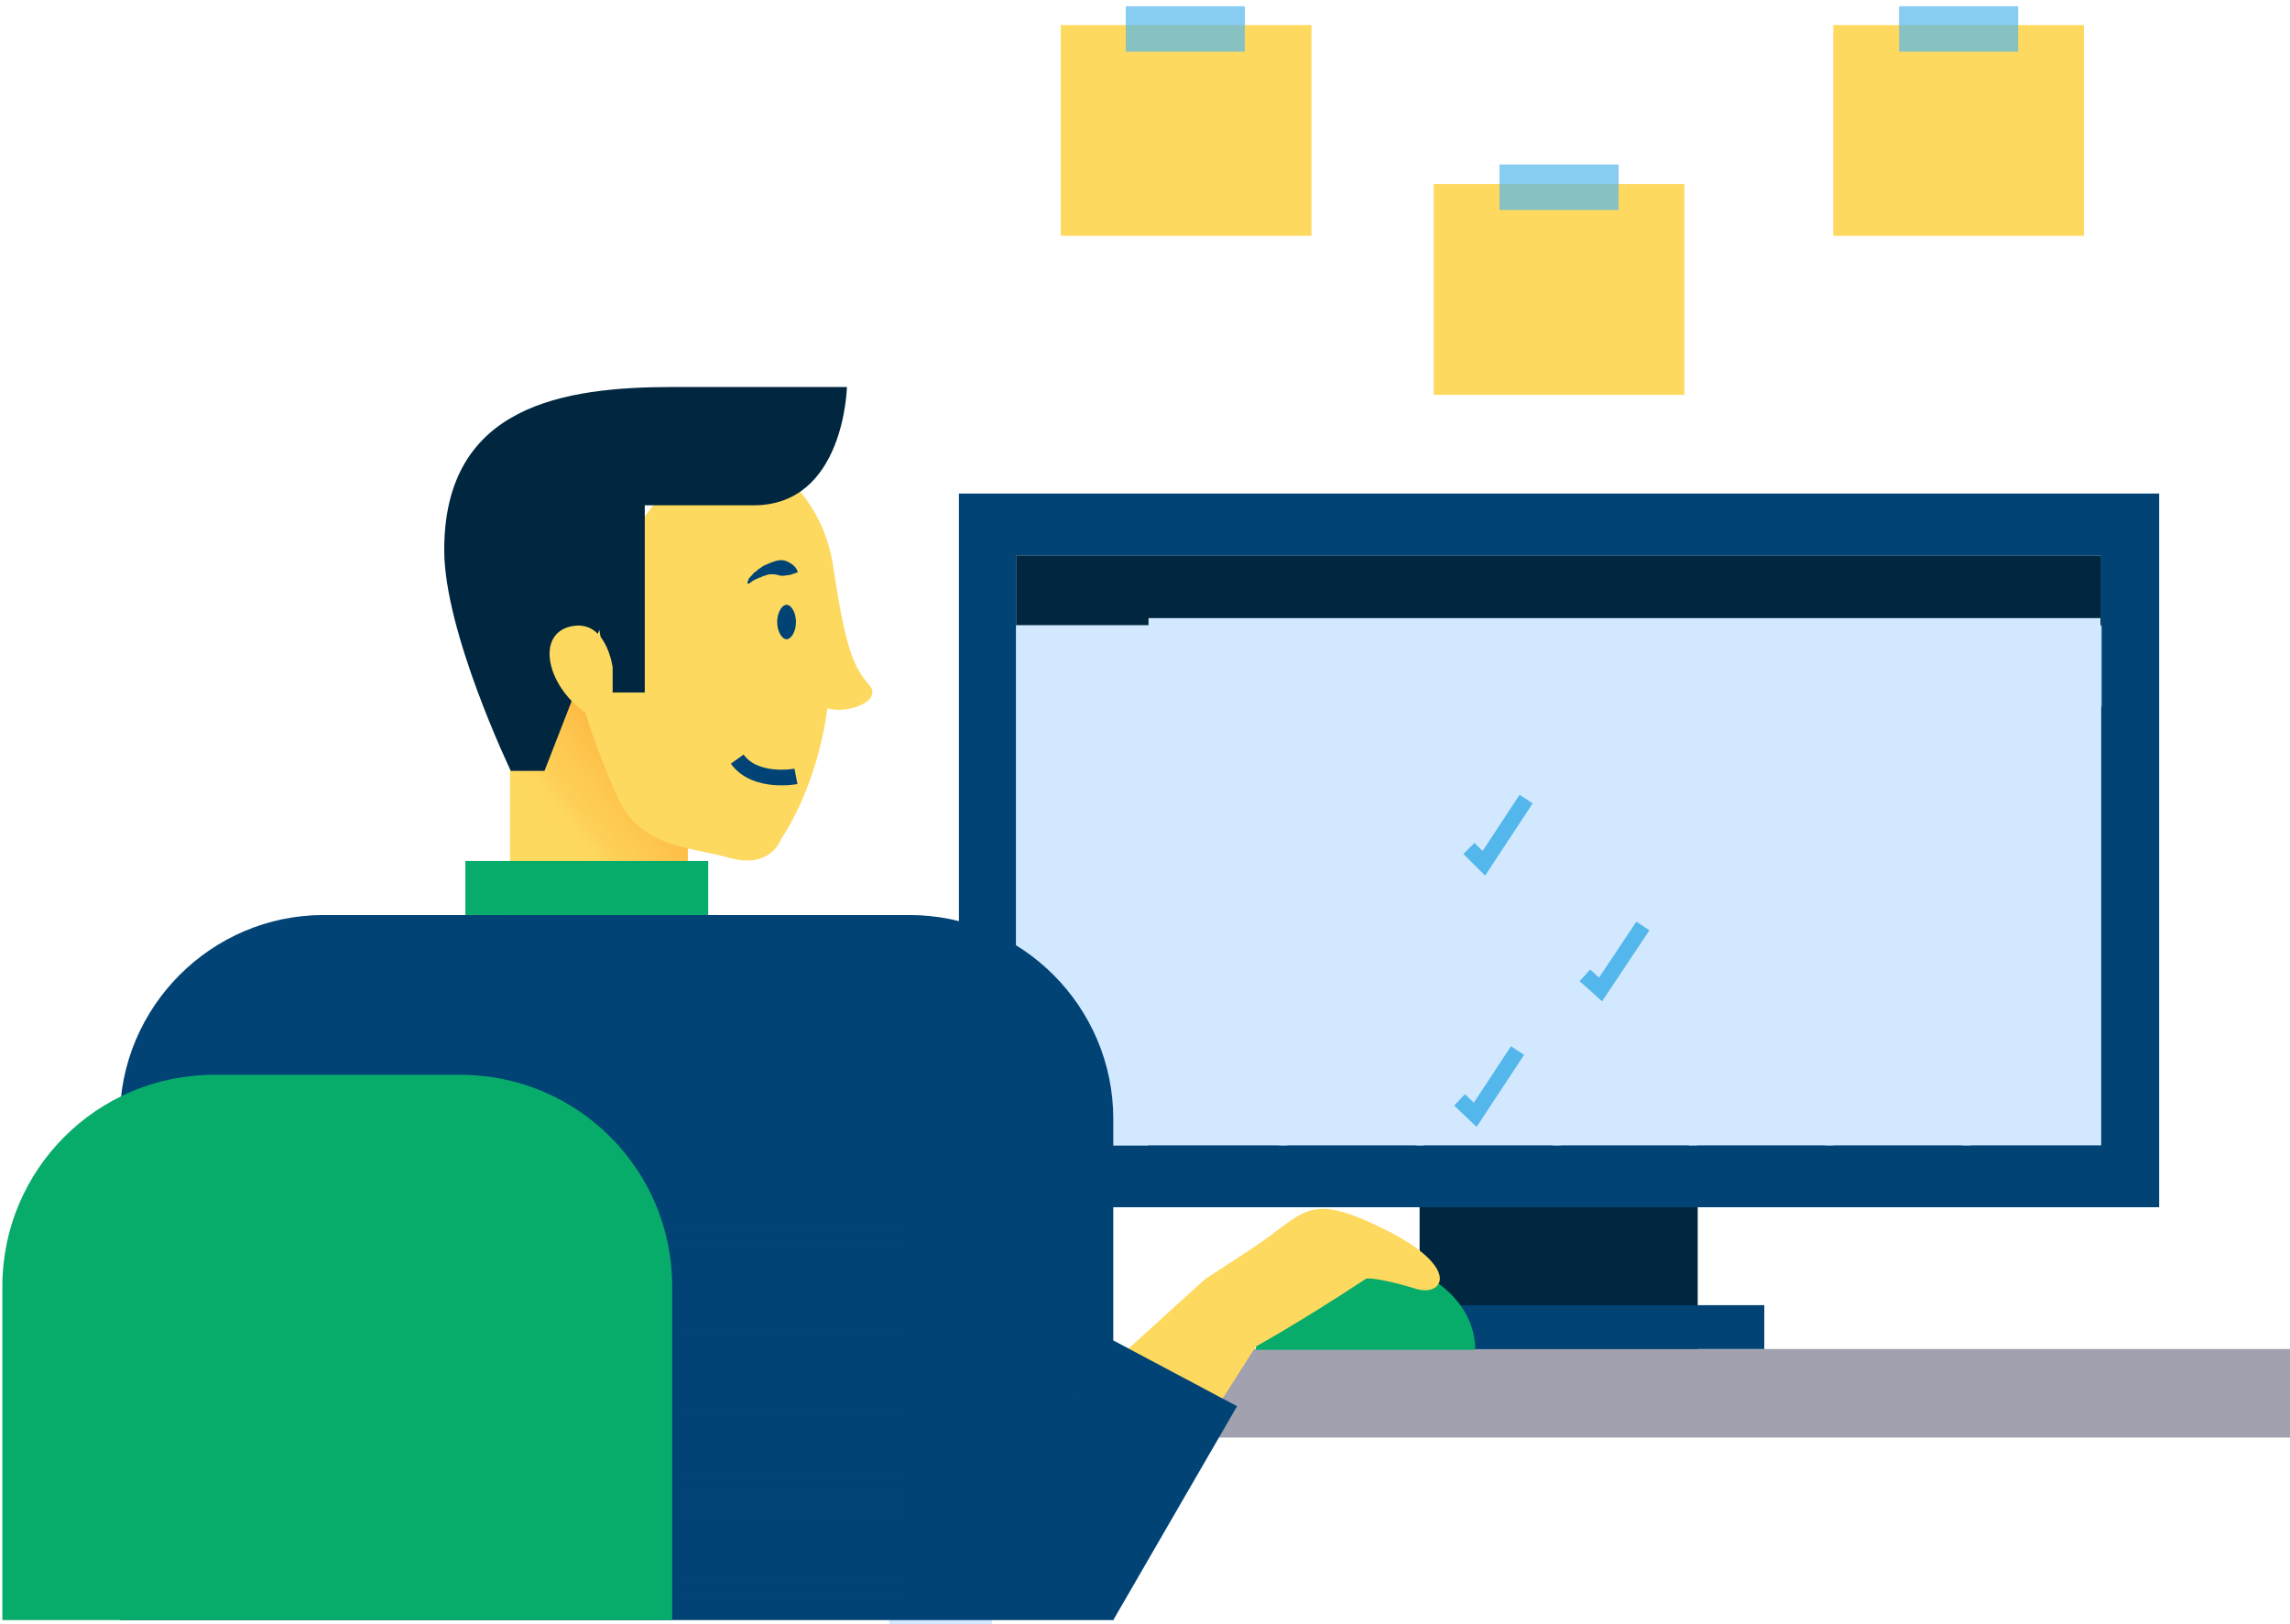 <?xml version="1.0" encoding="UTF-8"?> <svg xmlns="http://www.w3.org/2000/svg" xmlns:xlink="http://www.w3.org/1999/xlink" version="1.1" viewBox="0 0 292.3 207.3"><defs><style> .st0 { fill: #00273f; } .st1 { fill: #08ac6a; } .st2 { stroke: #014375; } .st2, .st3, .st4, .st5, .st6, .st7, .st8 { mix-blend-mode: multiply; } .st2, .st3, .st9 { fill: none; stroke-miterlimit: 10; } .st2, .st9 { stroke-width: 2px; } .st3 { stroke: #d2e8ff; } .st10 { fill: #014375; } .st4 { fill: #54b7ec; opacity: .7; } .st11 { fill: #fed95f; } .st9 { stroke: #54b7ec; } .st12 { isolation: isolate; } .st6, .st13 { fill: #d2e8ff; } .st7 { fill: url(#linear-gradient1); opacity: .4; } .st14 { opacity: .5; } .st8 { fill: url(#linear-gradient); opacity: .3; } .st15 { fill: #a1a1af; } </style><linearGradient id="linear-gradient" x1="596.5" y1="98.5" x2="609.8" y2="109" gradientTransform="translate(681.8) rotate(-180) scale(1 -1)" gradientUnits="userSpaceOnUse"><stop offset=".2" stop-color="#ff6d00"></stop><stop offset=".3" stop-color="#ff6d00" stop-opacity=".8"></stop><stop offset=".5" stop-color="#ff6d00" stop-opacity=".5"></stop><stop offset=".7" stop-color="#ff6d00" stop-opacity=".3"></stop><stop offset=".8" stop-color="#ff6d00" stop-opacity=".1"></stop><stop offset=".9" stop-color="#ff6d00" stop-opacity="0"></stop><stop offset="1" stop-color="#ff6d00" stop-opacity="0"></stop></linearGradient><linearGradient id="linear-gradient1" x1="607.4" y1="206.3" x2="607.4" y2="149.6" gradientTransform="translate(681.8) rotate(-180) scale(1 -1)" gradientUnits="userSpaceOnUse"><stop offset="0" stop-color="#014375"></stop><stop offset="1" stop-color="#014375" stop-opacity="0"></stop></linearGradient></defs><g class="st12"><g id="Layer_1"><g><rect class="st0" x="181.2" y="149.6" width="35.5" height="22.6"></rect><rect class="st13" x="113.5" y="175.3" width="13.1" height="32.7"></rect><rect class="st10" x="122.4" y="63" width="153.2" height="91.1"></rect><rect class="st13" x="129.7" y="70.9" width="138.5" height="75.3"></rect><rect class="st0" x="129.7" y="70.9" width="138.5" height="8.9"></rect><rect class="st6" x="129.7" y="79.9" width="16.8" height="66.3"></rect><rect class="st15" x="98.5" y="172.2" width="194.1" height="11.3"></rect><rect class="st10" x="172.7" y="166.6" width="52.5" height="5.6"></rect><path class="st1" d="M188.3,172.3c0-6.3-6.3-11.3-14-11.3s-14,5.1-14,11.3h27.9Z"></path><g><rect class="st11" x="65.1" y="87.1" width="22.7" height="36.6"></rect><rect class="st8" x="65.1" y="87.1" width="22.7" height="36.6"></rect></g><path class="st10" d="M142.1,206.8v-64c0-14.3-11.7-26-26-26H41.3c-14.3,0-26,11.7-26,26v64"></path><path class="st11" d="M159,172.6s6-3.2,15.4-9.4c0,0,1.4-.2,6.3,1.3,3.4,1.1,6-2.5-3.6-7.4-10.4-5.2-10.2-2.4-17.5,2.4-7.3,4.8-5.7,3.7-5.7,3.7l5.1,9.4Z"></path><polygon class="st11" points="137.7 177.9 153.9 163.2 160.4 171.7 152 184.9 137.7 177.9"></polygon><polygon class="st10" points="142.1 171.1 157.9 179.5 142.1 206.8 128.2 192.3 142.1 171.1"></polygon><rect class="st7" x="34" y="149.6" width="80.7" height="56.7"></rect><path class="st1" d="M85.8,206.8v-42.6c0-14.9-12.1-27-27-27h-31.5c-14.9,0-27,12.1-27,27v42.6"></path><path class="st11" d="M95.9,57.7s9,4,10.5,14.9c1.6,10.9,2.8,12.8,4.6,14.9,1.7,2.1-3.1,3.7-5.4,2.9,0,0-.9,9.1-5.9,16.7,0,0-1.3,3.9-6.6,2.4-5.3-1.5-11.4-1.2-14.4-8-3-6.8-7.9-19.4-4.3-24.4,3.7-5,14.2-23.3,21.5-19.5Z"></path><path class="st0" d="M85.8,49.4h22.3s-.3,15.1-11.9,15.1h-13.9v23.9h-4.4l-1.4-8-7,18h-4.3s-8.5-17.7-8.5-28.2c0-18.5,15.3-20.8,29.2-20.8Z"></path><path class="st11" d="M78.2,85.2s-.8-6.4-5.5-5.2c-5.1,1.3-2.2,10.3,5.5,12.7v-7.5Z"></path><path class="st10" d="M99.2,79.4c0,1.2.6,2.2,1.2,2.2s1.2-1,1.2-2.2-.6-2.2-1.2-2.2-1.2,1-1.2,2.2Z"></path><g class="st5"><path class="st10" d="M102,73s-.6.2-1.2.4c-.3,0-.6.1-1,.1-.3,0-.7-.2-1.1-.2-.4,0-.7,0-1.1.2-.2,0-.3.1-.5.2-.2,0-.3.1-.5.2-.1,0-.3.1-.4.2-.1,0-.2.1-.3.2-.2.1-.3.2-.3.2h-.2c0-.1,0-.2.1-.4,0-.2.2-.4.5-.7.1-.1.2-.3.4-.4.2-.1.3-.3.5-.4.2-.1.4-.3.6-.4.2-.1.5-.2.7-.3.5-.2,1-.4,1.5-.4.5,0,.9.2,1.2.4.7.4.9,1,.9,1v.2Z"></path></g><path class="st2" d="M101.6,99.1s-5.2,1-7.5-2.2"></path></g><g><rect class="st11" x="135.4" y="3.2" width="32" height="26.9"></rect><rect class="st4" x="143.7" y=".8" width="15.2" height="5.8"></rect><g class="st5"><rect class="st11" x="138.9" y="10.9" width="24.9" height="1.8"></rect><rect class="st11" x="138.9" y="15.7" width="24.9" height="1.8"></rect><rect class="st11" x="138.9" y="20.6" width="24.9" height="1.8"></rect></g><rect class="st11" x="183" y="23.5" width="32" height="26.9"></rect><rect class="st4" x="191.4" y="21" width="15.2" height="5.8"></rect><g class="st5"><rect class="st11" x="186.5" y="31.2" width="24.9" height="1.8"></rect><rect class="st11" x="186.5" y="36" width="24.9" height="1.8"></rect><rect class="st11" x="186.5" y="40.9" width="24.9" height="1.8"></rect></g><rect class="st11" x="234" y="3.2" width="32" height="26.9"></rect><rect class="st4" x="242.4" y=".8" width="15.2" height="5.8"></rect><g class="st5"><rect class="st11" x="237.5" y="10.9" width="24.9" height="1.8"></rect><rect class="st11" x="237.5" y="15.7" width="24.9" height="1.8"></rect><rect class="st11" x="237.5" y="20.6" width="24.9" height="1.8"></rect></g></g><rect class="st1" x="59.4" y="109.9" width="31" height="6.9"></rect><g class="st14"><rect class="st6" x="146.6" y="79.9" width="121.7" height="10.3"></rect></g><g><line class="st3" x1="163.8" y1="90.2" x2="163.8" y2="146.2"></line><line class="st3" x1="181.2" y1="90.2" x2="181.2" y2="146.2"></line><line class="st3" x1="198.7" y1="90.2" x2="198.7" y2="146.2"></line><line class="st3" x1="216.1" y1="90.2" x2="216.1" y2="146.2"></line><line class="st3" x1="233.5" y1="90.2" x2="233.5" y2="146.2"></line><line class="st3" x1="251" y1="90.2" x2="251" y2="146.2"></line></g><g><line class="st3" x1="268.1" y1="79.4" x2="146.6" y2="79.4"></line><line class="st3" x1="268.1" y1="96.8" x2="146.6" y2="96.8"></line><line class="st3" x1="268.1" y1="114.3" x2="146.6" y2="114.3"></line><line class="st3" x1="268.1" y1="131.7" x2="146.6" y2="131.7"></line></g><polyline class="st9" points="187.5 108.3 189.4 110.2 194.8 102"></polyline><polyline class="st9" points="202.3 124.5 204.3 126.3 209.7 118.2"></polyline><polyline class="st9" points="186.3 140.4 188.3 142.3 193.7 134.1"></polyline></g></g></svg> 